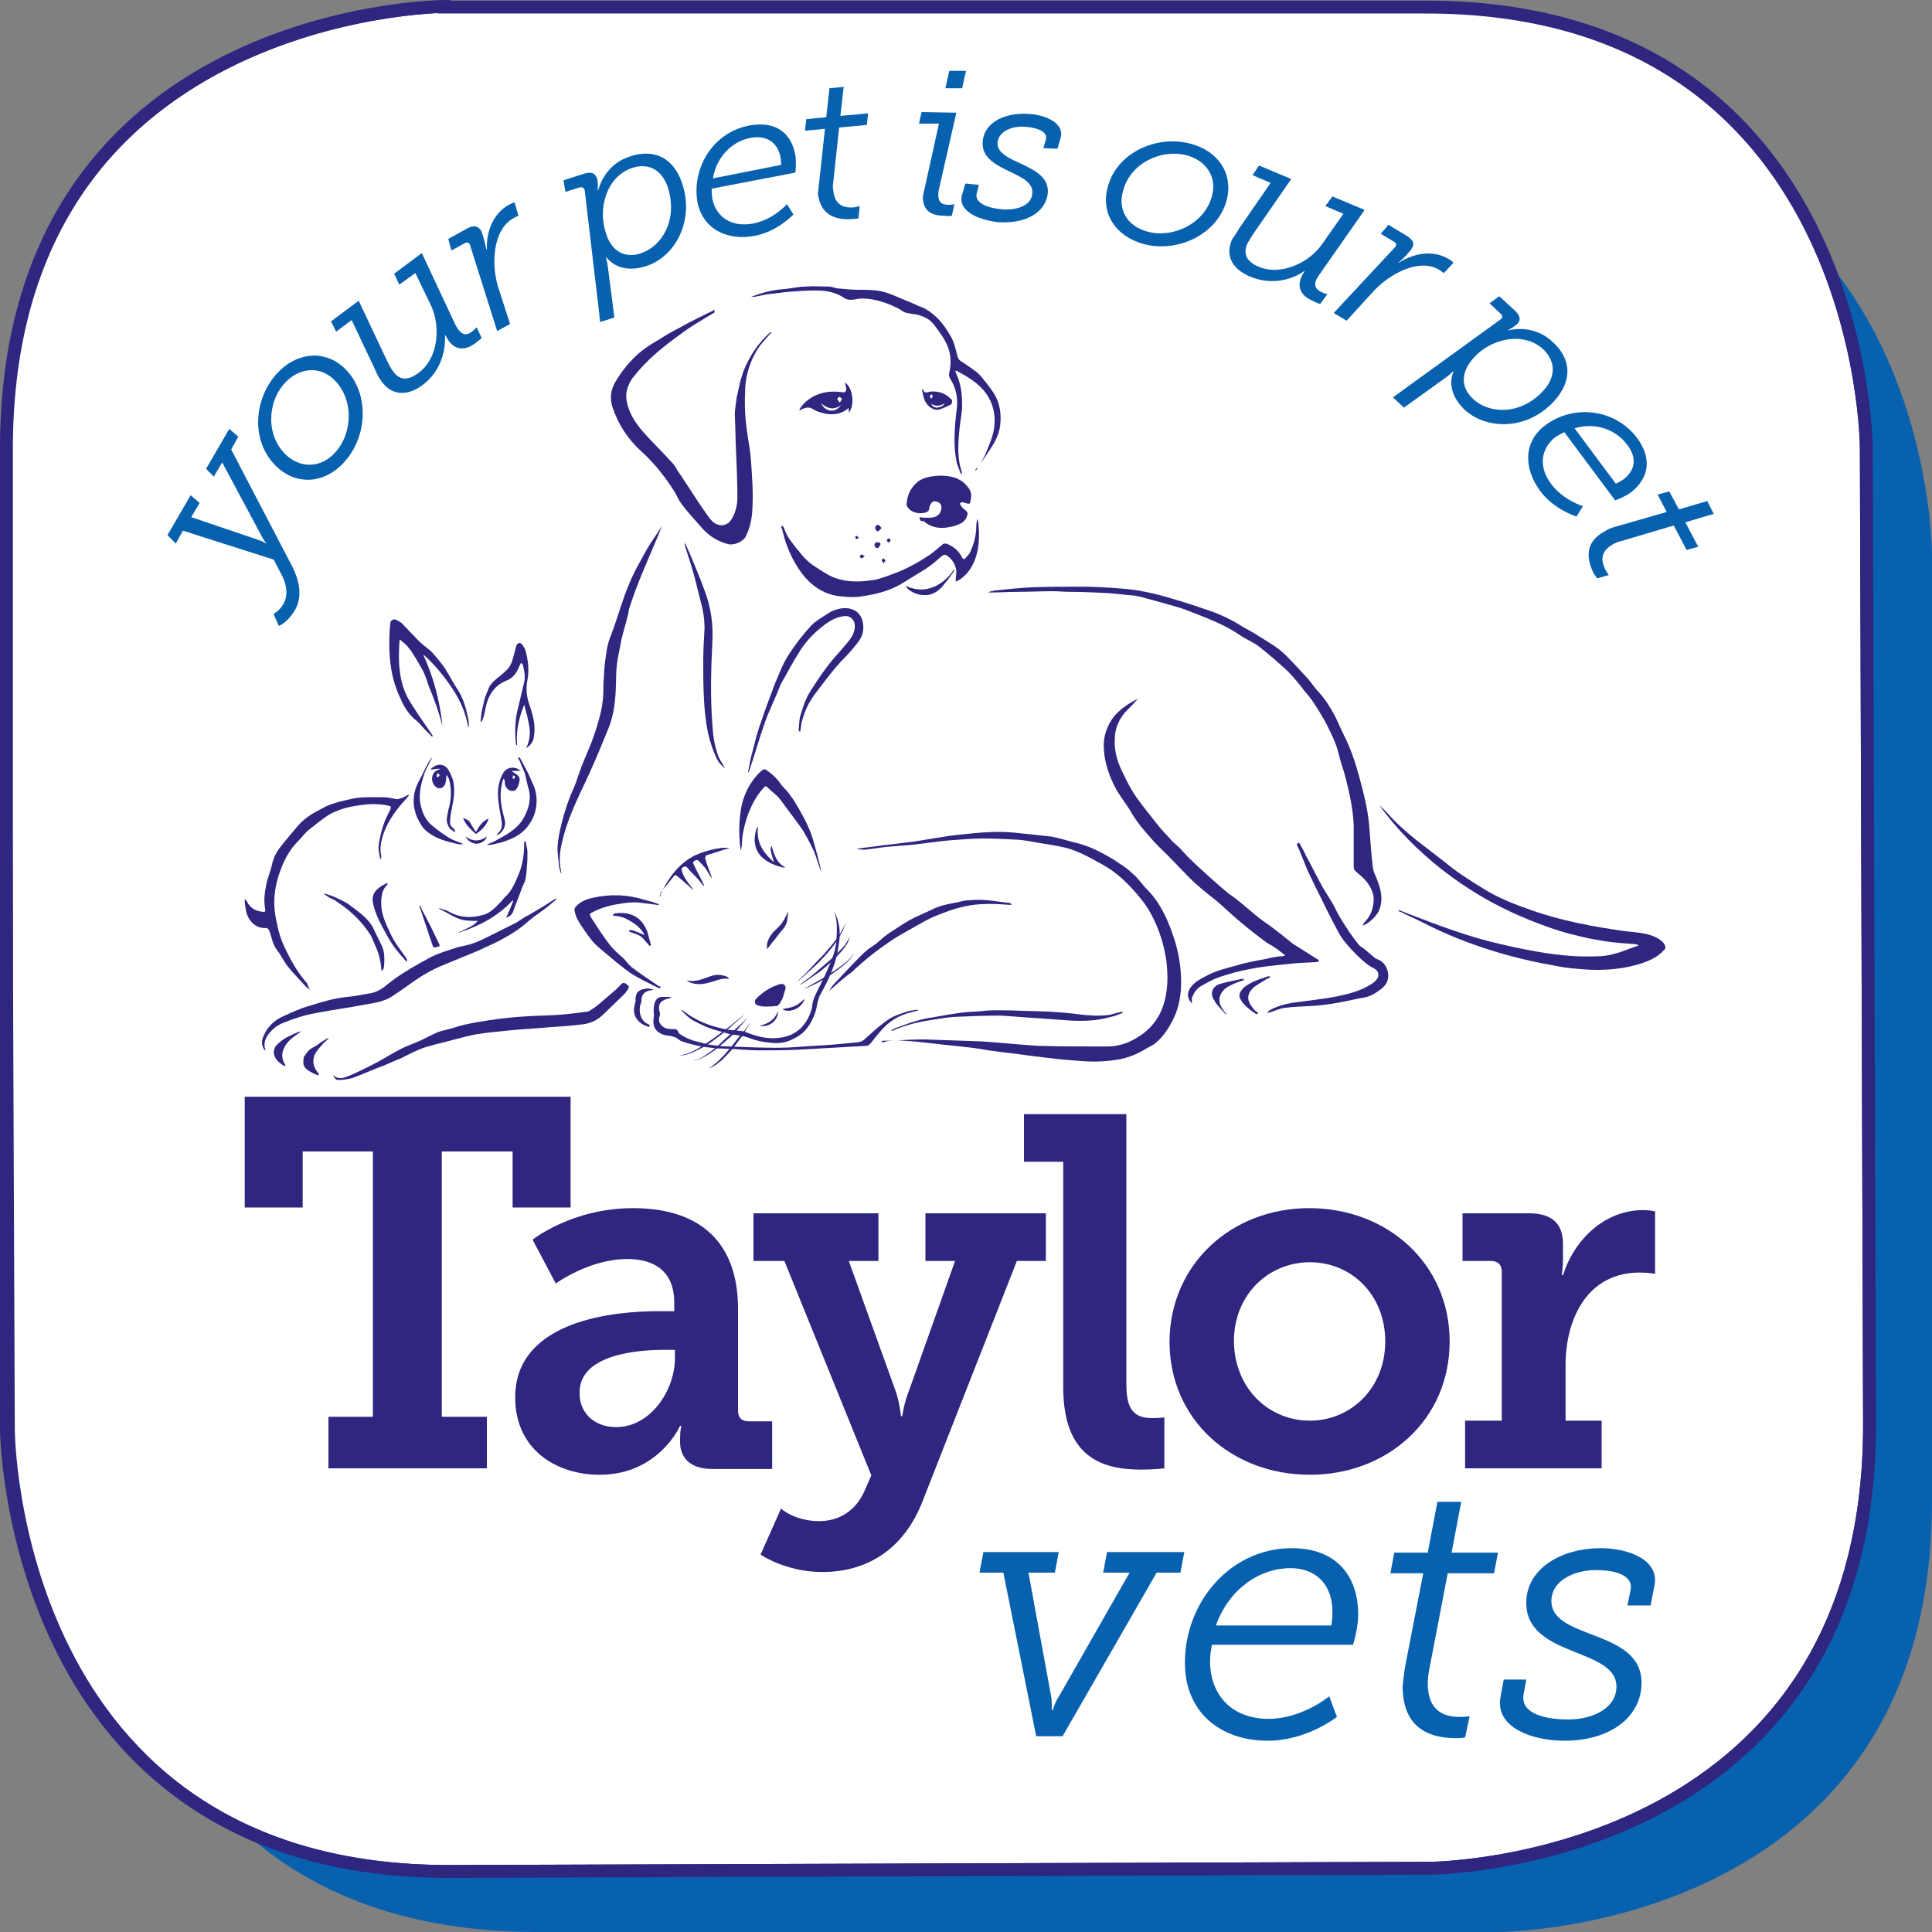 <?xml version="1.0" encoding="utf-8"?>
<!-- Generator: Adobe Illustrator 22.1.0, SVG Export Plug-In . SVG Version: 6.00 Build 0)  -->
<svg version="1.1" id="Layer_1" xmlns="http://www.w3.org/2000/svg" xmlns:xlink="http://www.w3.org/1999/xlink" x="0px" y="0px"
	 viewBox="0 0 300 300" style="enable-background:new 0 0 300 300;" xml:space="preserve">
<rect x="0" y="0" width="300" height="300" fill="#808080" stroke="none"/>
<path style="fill:#0861AE;" d="M83.4,19.2c0,0-67.3,0-67.3,66.8v147.2c0,0,0,66.8,67.3,66.8h149.3c0,0,67.3,0,67.3-66.8V86
	c0,0,0-66.8-67.3-66.8L83.4,19.2z"/>
<g>
	<defs>
		<path id="SVGID_1_" d="M69,1C69,1,0.8,1.2,1,70v152c0,0,0.5,68.8,69,68.6l152-0.5c0,0,68.5-0.2,68.3-69.1l-0.5-151.6
			c0,0-0.3-68.6-68.8-68.3H69z"/>
	</defs>
	<use xlink:href="#SVGID_1_"  style="overflow:visible;fill:#FFFFFF;"/>
	<clipPath id="SVGID_2_">
		<use xlink:href="#SVGID_1_"  style="overflow:visible;"/>
	</clipPath>
	<path style="clip-path:url(#SVGID_2_);fill:#FFFFFF;stroke:#2E267F;stroke-width:1.998;stroke-miterlimit:10;" d="M69,1
		C69,1,0.5,1.5,0.7,70.3L1.3,222c0,0,0.2,68.8,68.7,68.6l152-0.5c0,0,68.5-0.2,68.3-69.1l-0.5-151.6c0,0-0.2-68.8-68.7-68.6L69,1z"
		/>
	<use xlink:href="#SVGID_1_"  style="overflow:visible;fill:none;stroke:#2E267F;stroke-width:1.998;stroke-miterlimit:10;"/>
</g>
<g>
	<g>
		<g>
			<path style="fill:#2E267F;" d="M136.9,161.9c0.5-0.1,1-0.3,1.5-0.3c1.7-0.1,3.4-0.2,5.1-0.2c2.9,0.1,5.8,0.2,8.8,0.3
				c3,0.2,5.9,0.5,8.9,0.7c3.6,0.1,7.1,0.1,10.7,0.1c1.3,0,2.6-0.3,3.8-0.9c2.2-1.1,3.9-2.7,4.8-5.1c0.9-2.4,0.9-4.9,0.6-7.4
				c-0.3-1.9-0.8-3.8-1.6-5.6c-0.6-1.4-1.4-2.8-2.4-4c-1.7-2.1-3.6-4-6-5.3c-1.8-1-3.7-2.1-5.8-2.6c-1.3-0.3-2.6-0.5-3.9-0.7
				c-1.1-0.2-2.1-0.4-3.2-0.5c-1.9-0.1-3.8-0.2-5.7-0.2c-1.7,0-3.5,0.2-5.2,0.3c-2,0.2-4,0.5-5.9,0.7c-1.2,0.1-2.5,0.2-3.7,0.3
				c-1,0.1-2.1,0.3-3.1,0.4c-0.5,0.1-1.1,0-1.6-0.1c1.3-0.2,2.5-0.3,3.8-0.5c1.7-0.2,3.4-0.4,5-0.6c1.2-0.2,2.5-0.4,3.7-0.6
				c1.2-0.2,2.4-0.4,3.6-0.5c2.8-0.3,5.6-0.6,8.5-0.3c1.9,0.2,3.7,0.4,5.6,0.6c1.1,0.2,2.1,0.5,3.2,0.8c1.3,0.3,2.6,0.7,3.8,1.3
				c0.9,0.4,1.7,0.9,2.6,1.4c1,0.7,2.1,1.3,3,2.2c0.9,0.7,1.5,1.7,2.3,2.5c2,2,3.2,4.6,4.1,7.3c0.8,2.3,1.2,4.7,1.2,7.1
				c0,1.9-0.3,3.8-1.1,5.5c-0.7,1.5-1.6,2.9-2.9,4c-0.4,0.3-0.8,0.5-1.2,0.7c-1.6,1-3.3,1.7-5.1,1.9c-1.9,0.3-3.9,0.3-5.9,0.1
				c-1.7-0.1-3.4-0.3-5.1-0.5c-0.8-0.1-1.6-0.2-2.4-0.3c-2.1-0.3-4.1-0.5-6.2-0.8c-1.2-0.2-2.3-0.4-3.5-0.5c-1.5-0.2-3-0.3-4.5-0.5
				c-1.7-0.2-3.5-0.4-5.2-0.5c-0.8-0.1-1.6,0-2.4,0c-0.3,0-0.6,0-0.9,0C136.9,162,136.9,161.9,136.9,161.9z"/>
		</g>
		<g>
			<path style="fill:#2E267F;" d="M111,48.5c-0.4,0.2-0.8,0.5-1.2,0.7c-1.3,0.8-2.7,1.6-4,2.6c-2.8,2-5.4,4.1-7.5,6.8
				c-0.3,0.4-0.6,0.9-0.8,1.5c-0.5,1.2-0.2,2.6,0.3,3.8c0.5,1.2,1.3,2.3,2.1,3.2c1.5,1.7,3.1,3.2,4.6,4.9c0.4,0.4,0.6,1,1,1.5
				c0.5,0.7,0.9,1.4,1.4,2.1c0.9,1.4,1.8,2.8,2.8,4.2c0.5,0.7,1,1.5,1.9,1.7c0.7,0.2,1.4-0.1,1.8-0.6c0.8-1.1,1.1-2.4,1.1-3.7
				c0-2.3-0.1-4.7-0.2-7c-0.1-1.9-0.1-3.8-0.2-5.8c0-0.9,0.2-1.8,0.3-2.7c0.2-0.9,0.4-1.8,0.6-2.7c0.2-0.5,0.3-1,0.5-1.5
				c0.9-2.2,2.2-4.2,4-5.8c0.1-0.1,0.2-0.2,0.3-0.1c-0.6,0.7-1.3,1.4-1.8,2.1c-1.5,2.1-2.3,4.7-2.3,7.2c-0.1,2,0,4.1,0.3,6.1
				c0.2,1.5,0.5,2.9,0.6,4.4c0.2,2.7,0.4,5.4,0.2,8.1c-0.1,1.3-0.4,2.6-1,3.8c-0.4,0.8-1.8,1.4-2.7,1.2c-1.6-0.4-2.9-1.2-4-2.4
				c-1.1-1.3-2.3-2.5-3.3-3.9c-0.4-0.5-0.6-1-0.9-1.6c-1.5-2.4-3.2-4.6-5.3-6.5c-2.1-1.9-3.6-4.2-4.5-6.9c-0.4-1.3-0.3-2.6,0.4-3.8
				c0.8-1.4,1.8-2.7,2.9-3.8c1.1-1.1,2.4-2,3.8-2.8c1.1-0.7,2.3-1.4,3.5-2c1.7-1,3.5-1.8,5.3-2.7C110.9,48.4,110.9,48.4,111,48.5z"
				/>
		</g>
		<g>
			<path style="fill:#2E267F;" d="M153.6,91.9c0.3-0.1,0.5-0.1,0.8-0.2c1.9-0.2,3.8-0.4,5.7-0.5c2.7-0.1,5.4-0.1,8-0.1
				c1.6,0,3.3,0.1,4.9,0.2c1.3,0.1,2.6,0.2,3.8,0.4c1.7,0.3,3.4,0.7,5,1.2c2.1,0.6,4.2,1.3,6.2,2c1.5,0.5,2.9,1.2,4.3,2
				c1,0.7,2.2,1.2,3.2,1.9c1.4,0.9,2.9,1.7,4.1,2.9c1.2,1.2,2.4,2.5,3.5,3.7c0.6,0.7,1.1,1.5,1.7,2.1c1,1.1,1.8,2.4,2.5,3.7
				c0.5,1,0.9,2,1.4,3c1,2,1.7,4,2.3,6.2c0.7,2.6,1.4,5.2,1.6,7.8c0.2,2.2,0.3,4.4,0.6,6.7c0.1,0.5,0.4,1.1,0.6,1.6
				c0.5,1.3,0.9,2.6,0.6,4c-0.2,1.2-1,2.1-2,2.8c-0.2,0.2-0.5,0.3-0.7,0.4c0,0-0.1-0.1-0.1-0.1c0.1-0.1,0.2-0.2,0.2-0.3
				c1-1,1.5-2.2,1.5-3.7c0-1-0.5-1.9-1.1-2.7c-0.5-0.6-1.1-1.1-1.7-1.6c-0.2-0.2-0.3-0.4-0.3-0.7c0-2.1,0-4.3,0-6.4
				c-0.1-2.5-0.6-4.8-1.2-7.2c-0.3-1.3-0.8-2.5-1.1-3.8c-0.4-1.8-1.2-3.3-2-4.9c-0.7-1.3-1.4-2.4-2.2-3.6c-0.5-0.7-1.1-1.3-1.6-2
				c-0.8-1-1.6-2-2.5-2.8c-1.3-1.2-2.7-2.4-4.1-3.5c-0.9-0.7-2-1.1-3-1.8c-2.5-1.7-5.3-2.7-8.1-3.8c-1-0.4-2.1-0.7-3.2-1
				c-1.4-0.4-2.9-0.8-4.4-1.2c-0.2,0-0.4-0.1-0.5-0.1c-1.4-0.1-2.8-0.3-4.2-0.4c-2-0.1-4-0.2-6-0.2c-0.9,0-1.8-0.1-2.7-0.1
				c-1.8,0-3.5,0.1-5.3,0.1c-1.4,0-2.8,0.1-4.2,0.1c-0.1,0-0.3,0-0.4,0C153.6,91.9,153.6,91.9,153.6,91.9z"/>
		</g>
		<g>
			<path style="fill:#2E267F;" d="M217.2,141.3c0.5,0.2,1,0.4,1.5,0.6c4.7,1.8,9.4,3.6,14.3,4.7c4.8,1.1,9.8,2.1,14.8,1.9
				c1,0,1.9-0.1,2.9-0.4c1.2-0.3,2.3-0.8,3.5-1.2c0.1,0,0.2-0.1,0.2-0.1c0,0,0-0.1-0.1-0.1c-0.1,0-0.3-0.1-0.4-0.1
				c-1.5-0.1-2.9-0.2-4.4-0.4c-1.2-0.2-2.5-0.4-3.7-0.7c-1.7-0.4-3.3-0.8-5-1.4c-4.3-1.5-8.5-3.4-12.4-5.9c-4.1-2.6-7.8-5.7-11-9.2
				c-0.7-0.8-1.5-1.7-2.1-2.5c-0.4-0.5-0.9-1.1-1.2-1.7c0.2,0.4,0.7,0.8,1,1.1c0.4,0.4,0.7,0.8,1.1,1.2c2.5,2.6,5.4,4.6,8.2,6.8
				c1.8,1.5,3.8,2.8,5.8,4c0.3,0.2,0.5,0.3,0.8,0.5c2.1,1.2,4.4,2.1,6.7,2.9c4.8,1.7,9.7,2.6,14.7,3.3c1.9,0.2,4.4,0.3,5.8,1.7
				c0.2,0.2,0.4,0.5,0.4,0.8c0,0.2-0.1,0.4-0.3,0.5c-1.3,1.5-3.8,2.2-5.8,2.6c-2.2,0.4-4.5,0.5-6.8,0.3c-1.2-0.1-2.4-0.2-3.5-0.4
				c-0.4-0.1-0.7-0.1-1-0.2c-2.3-0.4-4.6-0.9-6.8-1.5c-3.7-1-7.4-2.3-10.9-3.9c-1.7-0.8-3.4-1.7-5.2-2.5c-0.4-0.2-0.7-0.4-1.1-0.5
				C217.2,141.5,217.2,141.4,217.2,141.3C217.2,141.4,217.2,141.3,217.2,141.3z"/>
		</g>
		<g>
			<path style="fill:#2E267F;" d="M176.7,108.5c-0.6,0.7-1.3,1.4-2,2.1c-1,1.2-1.6,2.6-1.6,4.2c-0.1,2,0.5,3.8,1.4,5.5
				c0.6,1.3,1.3,2.6,2.1,3.7c1.1,1.5,2.3,3,3.5,4.5c0.6,0.7,1.3,1.4,1.9,2.1c0.4,0.4,0.8,0.7,1.2,1.1c0.4,0.4,0.8,0.9,1.2,1.3
				c1,1,2.1,2,3.1,2.9c1,0.9,2,1.8,3.1,2.7c0,0,0.1,0.1,0.1,0.1c2,1.3,3.7,3.1,5.7,4.5c1.5,1,2.9,2.2,4.3,3.3
				c0.1,0.1,0.2,0.1,0.3,0.2c1.3,0.8,2.5,1.6,3.8,2.4c0,0.1,0,0.1,0,0.2c-0.2,0-0.3,0.1-0.5,0.1c-1.5,0.1-2.9,0.1-4.4,0.3
				c-2,0.2-4,0.4-6,0.8c-1.5,0.3-3,0.7-4.5,1.2c-0.9,0.3-1.8,0.8-2.7,1.3c-0.8,0.4-1.3,1.1-1.6,1.9c-0.1,0.3,0,0.6,0,0.9
				c-0.8-0.7-0.8-1.7-0.2-2.5c0.6-0.8,1.5-1.3,2.3-1.7c1.4-0.8,3-1.2,4.5-1.6c1.6-0.5,3.2-0.8,4.9-1.1c0.7-0.2,1.4-0.3,2.1-0.4
				c0.3,0,0.5,0,0.8-0.1c0,0,0-0.1,0-0.1c-0.5-0.4-1-0.8-1.6-1.2c-0.4-0.3-0.9-0.5-1.3-0.8c-1.5-1.1-2.9-2.2-4.3-3.4
				c-1.2-1-2.3-2.1-3.5-3.1c-1.4-1.1-2.8-2.2-4.1-3.5c-1.1-1.1-2.2-2.3-3.3-3.4c-1-1-2-1.9-2.9-3c-1-1.1-1.9-2.2-2.7-3.5
				c-0.7-1.3-1.7-2.5-2.4-3.7c-1.1-2-1.9-4.2-2-6.5c-0.1-1.9,0.5-3.6,1.7-5.1C174.1,110,175.3,109.2,176.7,108.5
				C176.7,108.5,176.7,108.5,176.7,108.5z"/>
		</g>
		<g>
			<path style="fill:#2E267F;" d="M102.8,81.7c-1.1,2.7-2.3,5.4-3.4,8.1c-0.6,1.5-1.2,3.1-1.7,4.7c-0.1,0.3-0.1,0.7-0.2,1
				c-0.3,1.3-0.7,2.5-1,3.8c-0.2,1-0.4,2.1-0.6,3.1c-0.3,1.7-0.2,3.4-0.3,5c-0.1,2-0.4,4-1.2,5.9c-0.9,2.2-1.8,4.4-2.8,6.6
				c-0.5,1.1-1,2.2-1.5,3.2c-1.2,2.6-2.3,5.2-2.9,8c-0.3,1.3-0.4,2.7-0.1,4c0,0.2,0,0.3,0.1,0.5c0,0-0.1,0-0.1,0
				c-0.1-0.4-0.3-0.8-0.3-1.2c-0.1-1-0.3-2.1-0.2-3.2c0.1-1.3,0.4-2.5,0.7-3.7c0.3-1.2,0.7-2.4,1.1-3.5c0.3-0.8,0.7-1.6,1-2.4
				c0.3-0.9,0.6-1.7,0.9-2.6c0.5-1.2,1-2.4,1.5-3.6c0.4-1.1,0.8-2.2,1.1-3.3c0.3-1.1,0.6-2.2,0.7-3.4c0.1-0.8,0.1-1.7,0.1-2.6
				c0.1-1,0.1-1.9,0.2-2.9c0.2-1.4,0.3-2.8,0.8-4.1c0.8-2,1.4-4.1,2.1-6.1c0.7-2,1.5-3.9,2.6-5.8c0.5-0.9,1-1.9,1.6-2.8
				C101.5,83.6,102.2,82.6,102.8,81.7z"/>
		</g>
		<g>
			<path style="fill:#2E267F;" d="M51.7,166.9c0.8,0.8,1.6,0.5,2.4,0.2c1.2-0.5,2.4-1.1,3.6-1.7c1.6-0.8,3.1-1.8,4.7-2.6
				c0.8-0.4,1.7-0.7,2.6-1.1c0.9-0.4,1.8-0.9,2.7-1.3c0.6-0.3,1.3-0.4,2-0.6c0.8-0.2,1.6-0.5,2.5-0.7c1.3-0.3,2.6-0.5,3.9-0.7
				c2-0.3,4-0.5,5.9-0.6c1.5-0.1,3-0.1,4.5-0.2c1.5-0.1,3.1-0.3,4.6-0.5c0.3,0,0.7-0.3,1-0.5c0.5-0.3,0.9-0.7,1.4-1.1
				c0.7-0.6,1.4-1.2,2.1-1.8c0.3-0.3,0.6-0.6,0.9-0.9c0.2-0.2,0.3-0.2,0.6-0.1c0.7,0.5,0.7,0.5,0.2,1.2c-0.1,0.2-0.3,0.4-0.5,0.6
				c-1,1-2.1,2-3.1,3c-1,1-2.2,1.5-3.6,1.6c-1.6,0.2-3.1,0.3-4.7,0.4c-2.1,0.2-4.2,0.3-6.3,0.5c-1.7,0.2-3.4,0.3-5.1,0.6
				c-2.2,0.4-4.3,1.1-6.5,1.6c-0.2,0.1-0.4,0.1-0.7,0.2c-1.7,0.4-3.2,1.3-4.7,2c-1.1,0.4-2.2,1-3.4,1.4c-1.3,0.5-2.6,1.1-4,1.6
				c-0.7,0.2-1.5,0.3-2.3,0.3C52.2,167.7,51.9,167.4,51.7,166.9z"/>
		</g>
		<g>
			<path style="fill:#2E267F;" d="M41.2,163.2c-0.7-0.8-0.6-1.7-0.2-2.5c0.6-1.3,1.6-2.3,3-2.9c1.3-0.6,2.6-1.2,4-1.6
				c1.9-0.6,3.9-1.2,5.9-1.4c1.3-0.1,2.5-0.4,3.8-0.6c0.9-0.2,1.7-0.7,2.4-1.3c1.6-1.3,3.4-2.4,5.2-3.4c0.8-0.4,1.5-0.9,2.3-1.2
				c1.1-0.5,2.3-0.8,3.4-1.2c0.8-0.2,1.6-0.3,2.4-0.6c0.9-0.3,1.7-0.7,2.5-1.1c1.4-0.7,2.8-1.4,4.2-2.1c0.7-0.4,1.3-0.9,2-1.2
				c0.8-0.5,1.7-1,2.5-1.5c0.5-0.3,0.9-0.6,1.4-0.9c0.1-0.1,0.3-0.1,0.5-0.1c-0.7,0.5-1.3,1.1-2,1.6c-0.8,0.6-1.7,1.2-2.4,1.8
				c-1.4,1.3-3.1,2.3-4.8,3.2c-1,0.5-2,0.9-3,1.4c-1.7,0.7-3.4,1.4-5.1,2.1c-1,0.4-2.1,0.9-3.1,1.5c-1.4,0.8-2.7,1.8-4,2.7
				c-0.8,0.5-1.5,1.1-2.4,1.4c-1,0.4-2,0.5-3.1,0.7c-2.5,0.5-5,0.8-7.5,1.3c-1.8,0.3-3.6,0.9-5.3,1.6c-0.9,0.4-1.6,1-2.2,1.8
				c-0.4,0.6-0.6,1.2-0.5,1.9C41.2,162.9,41.2,163,41.2,163.2z"/>
		</g>
		<g>
			<path style="fill:#2E267F;" d="M48.1,153.7c-0.2-0.2-0.5-0.4-0.7-0.6c-0.9-1-1.8-1.9-2.6-2.9c-0.7-0.8-1.1-1.8-1.8-2.7
				c-0.7-0.9-0.8-2-1.2-3c-0.1-0.2-0.2-0.4-0.5-0.4c-1.7,0.1-2.8-1.2-3.1-2.7c-0.1-0.5-0.2-1.1-0.2-1.6c0-0.1,0-0.1,0-0.2
				c0.1,0.1,0.2,0.2,0.3,0.3c0.5,1.1,1.4,1.6,2.6,1.7c0.3,0,0.3-0.1,0.3-0.3c-0.3-1.4-0.1-2.8,0.2-4.2c0.2-0.9,0.6-1.8,0.8-2.7
				c0.2-1,0.6-1.9,1.2-2.7c0.9-1.2,1.9-2.3,2.8-3.4c1-1.2,2.3-2,3.7-2.7c1.5-0.9,3.2-1.2,4.9-1.6c1.6-0.3,3.3-0.2,4.9-0.2
				c0.6,0,1.3,0.2,1.9,0.3c0.3,0,0.5-0.1,0.8-0.2c0.3-0.1,0.7-0.3,1-0.5c0,0,0.1,0.1,0.1,0.1c-0.1,0.1-0.2,0.3-0.3,0.4
				c-1.5,1.6-2.8,3.3-3.6,5.4c-0.4,1.2-0.7,2.4-0.4,3.6c0,0.1,0,0.2,0,0.3c0,0,0,0.1,0,0.2c-0.1-0.1-0.2-0.1-0.2-0.2
				c-0.1-0.6-0.3-1.3-0.2-1.9c0.1-1,0.4-2.1,0.7-3.1c0.3-0.9,0.7-1.7,1.1-2.5c0.2-0.4,0.1-0.5-0.3-0.6c-1.4-0.3-2.8-0.3-4.1-0.1
				c-1.8,0.2-3.5,0.6-5.1,1.5c-1.1,0.7-2.2,1.6-3.2,2.4c-0.6,0.5-1,1.1-1.6,1.7c-1.3,1.3-2.1,2.8-2.7,4.4c-1,2.6-1.3,5.2-0.7,7.9
				c0.2,1.1,0.5,2.3,0.9,3.3c1,2.3,2.2,4.6,3.9,6.5C47.8,153.1,48,153.4,48.1,153.7C48.1,153.7,48.1,153.7,48.1,153.7z"/>
		</g>
		<g>
			<path style="fill:#2E267F;" d="M121.5,81.6c0.2,0.3,0.3,0.5,0.4,0.8c0.4,1.1,1.2,2,1.9,2.9c0.1,0.1,0.1,0.2,0.2,0.2
				c0.7,1,1.6,1.9,2.6,2.5c0.9,0.6,1.8,1.2,2.7,1.6c1.7,0.7,3.5,0.8,5.3,0.6c0.6-0.1,1.2-0.1,1.8-0.3c1-0.3,2.1-0.7,3.1-1.1
				c1.7-0.7,3.3-1.6,4.8-2.6c0.7-0.5,1.4-1.1,2.1-1.7c0.1-0.1,0.4-0.1,0.5-0.1c1.1,0.4,2,1.1,2.5,2.2c0.1,0.2,0.3,0.3,0.5,0.1
				c0.3-0.4,0.7-0.7,0.8-1.1c0.6-1.3,0.9-2.6,0.9-4c0-0.3,0.1-0.6,0.1-0.9c0,0,0.1,0,0.1,0c0,0.1,0.1,0.3,0.1,0.4
				c0.2,1.8,0.2,3.7-0.4,5.5c-0.5,1.5-1.4,2.8-2.8,3.6c-0.1,0-0.2,0.1-0.3,0.1c0-0.6,0.1-1.1,0.1-1.6c-0.1-1-0.6-1.8-1.4-2.4
				c-0.3-0.2-0.5-0.2-0.8,0c-0.8,0.7-1.6,1.4-2.5,2c-1.3,0.8-2.6,1.6-3.9,2.4c-1.9,1.1-4,1.6-6.1,1.9c-1.1,0.2-2.2,0.1-3.3,0
				c-2.9-0.3-5-2-6.5-4.3c-1.2-1.8-2-3.8-2.5-5.9c0-0.2-0.1-0.3-0.2-0.5C121.4,81.7,121.4,81.7,121.5,81.6z"/>
		</g>
		<g>
			<path style="fill:#2E267F;" d="M151.4,73.1c0.1-0.2,0.1-0.3,0.3-0.4c1.1-1.3,1.6-2.9,2.2-4.4c1.2-3.3,0.5-6.8-2.7-9.1
				c-0.8-0.6-1.7-1.1-2.6-1.6c-0.1,0-0.2,0-0.3-0.1c0.2,0.5,0.3,0.9,0.5,1.3c0.5,1.4,0.6,2.8,0.6,4.2c0,1.2-0.3,2.3-0.4,3.5
				c-0.2,2.1-0.4,4.2,0.2,6.3c0.1,0.2,0.1,0.5,0.2,0.7c-0.1,0-0.1,0-0.2,0.1c-0.2-0.5-0.4-1.1-0.6-1.6c-0.6-2.7-0.4-5.3-0.1-8
				c0.3-1.8,0.1-3.5-0.9-5.1c-0.2-0.3-0.3-0.6-0.2-1c0.3-1.3,0.3-2.7-0.2-4c-0.5-1.3-1.3-2.3-2.1-3.4c-0.6-0.8-1.3-1.2-2.2-1.5
				c-0.5-0.2-1-0.2-1.5-0.3c-0.4-0.1-0.8-0.1-1.1-0.3c-1.2-0.8-2.5-1.3-3.9-1.7c-1.2-0.3-2.5-0.5-3.7-0.2c-0.6,0.1-1.2,0.1-1.7-0.3
				c-1.4-0.9-2.9-1.1-4.4-1.1c-1.3,0-2.7,0.1-4,0.2c-1.2,0.1-2.4,0.3-3.5,0.4c-0.5,0.1-1,0.2-1.5,0.3c-0.3,0.1-0.6,0.1-1,0.1
				c1.6-0.6,3.3-1.1,5.1-1.2c1.1-0.1,2.3-0.4,3.4-0.4c1.2-0.1,2.4,0,3.6,0c0.5,0,1.1,0.3,1.6,0.3c1,0.1,2.1,0.2,3.1,0.2
				c1.5,0,3,0,4.4,0.5c1.2,0.4,2.4,1,3.7,1.5c0.4,0.2,0.7,0.3,1.1,0.5c0.9,0.3,1.6,0.7,2.3,1.3c1.1,0.9,1.9,2,2.6,3.2
				c0.7,1.1,0.9,2.3,1.2,3.4c0.1,0.2,0.2,0.5,0.4,0.6c0.9,0.6,1.8,1.2,2.6,1.8c0.2,0.2,0.4,0.4,0.6,0.6c0.7,0.9,1.5,1.8,2.1,2.8
				c0.9,1.5,1.1,3.1,0.9,4.9c-0.2,1.5-0.9,2.7-1.7,3.9c-0.6,0.9-1.2,1.8-1.8,2.6C151.7,72.9,151.6,73,151.4,73.1
				C151.4,73.1,151.4,73.1,151.4,73.1z"/>
		</g>
		<g>
			<path style="fill:#2E267F;" d="M142.8,80.3c0.5,0.1,0.9,0.1,1.4,0.1c1.1,0,1.9-0.4,2-1.6c0-0.4-0.3-0.8-0.7-0.9
				c-0.5-0.1-0.7-0.1-1,0.4c-0.1,0.2-0.2,0.4-0.2,0.6c0,0.4-0.3,0.6-0.6,0.7c-1.2,0.3-2.3-0.1-2.8-0.9c-0.1-0.2-0.2-0.4-0.1-0.6
				c0.1-1.3,0.6-2.3,1.6-3.2c0.8-0.7,1.9-0.9,2.9-1c1.1-0.1,2.3,0,3.3,0.4c0.4,0.2,0.8,0.4,1.1,0.7c0.5,0.5,1.1,1.1,1.1,1.9
				c0,0.4-0.1,0.9-0.2,1.3c0,0-0.3,0-0.4,0c-0.3-0.1-0.5-0.2-0.8-0.2c-0.4,0-0.4,0.3-0.2,0.5c0.2,0.3,0.5,0.6,0.8,0.8
				c0.2,0.2,0.3,0.4,0.2,0.7c-0.2,0.7-0.7,1.2-1.3,1.4c-0.6,0.3-1.2,0.4-1.8,0.5c-1.3,0.2-2.6,0-3.7-1C143,81,142.8,80.8,142.8,80.3
				z"/>
		</g>
		<g>
			<path style="fill:#2E267F;" d="M72.7,112.9c-0.4-2.3-1.3-4.3-2.6-6.2c-1.3-1.9-2.7-3.6-4.4-5.1c1.6,3.5,2.6,7.2,3,11.1
				c0-0.1-0.1-0.2-0.1-0.3c-0.5-2-1.2-3.9-2-5.8c-0.3-0.8-0.5-1.6-0.9-2.4c-0.5-0.9-1-1.8-1.6-2.7c-0.2-0.4-0.5-0.7-0.8-1.1
				c-0.3-0.4-0.7-0.6-1.2-1.1c-0.1,0.3-0.1,0.5-0.1,0.7c-0.1,1.8-0.1,3.7,0.3,5.5c0.3,1.5,0.9,2.8,1.7,4c1,1.6,2.1,3.1,3.1,4.6
				c0,0.1,0.1,0.1,0.1,0.2c0,0-0.1,0.1-0.1,0.1c-0.4-0.4-0.8-0.8-1.2-1.2c-0.5-0.5-0.9-1.1-1.5-1.5c-1-0.9-1.7-2-2.2-3.2
				c-1.6-3.3-1.9-6.8-1.7-10.4c0-0.4,0.1-0.9,0.1-1.3c0-0.4,0.4-0.7,0.8-0.6c0.4,0.2,0.9,0.4,1.2,0.8c0.8,0.8,1.6,1.7,2.4,2.5
				c0.7,0.7,1.5,1.2,2.1,1.8c0.7,0.8,1.4,1.6,2,2.5c0.7,1.1,1.3,2.3,2.1,3.5c0.8,1.3,1.2,2.8,1.5,4.3c0.1,0.4,0.1,0.8,0.1,1.2
				C72.8,112.9,72.8,112.9,72.7,112.9z"/>
		</g>
		<g>
			<path style="fill:#2E267F;" d="M124,113.4c0.1-0.7,0.1-1.4,0.2-2c0.3-1,0.6-2,1-2.9c0.4-0.9,1-1.7,1.5-2.5
				c0.7-1.1,1.5-2.2,2.3-3.2c0.8-1,1.6-1.8,2.4-2.8c0.8-0.9,1.5-1.9,1.3-3.2c-0.2-0.8-0.9-1.3-1.8-1.1c-1.4,0.2-2.5,1-3.6,1.9
				c-1.2,1-2.3,2.2-3.1,3.5c-1.1,1.7-2,3.5-3,5.2c0,0,0,0,0,0c-0.8,2.2-1.9,4.2-2.6,6.4c-0.7,2-1.3,4.1-2,6.2
				c-0.1,0.4-0.2,0.7-0.4,1.1c0-0.1-0.1-0.2,0-0.3c0.2-1.1,0.4-2.2,0.7-3.2c0.3-1.2,0.6-2.4,1-3.6c0.6-1.8,1.2-3.5,1.9-5.3
				c0.4-1.2,0.9-2.3,1.4-3.5c0.4-1,0.9-1.9,1.5-2.8c1-1.5,2.1-2.9,3.3-4.2c0.7-0.7,1.6-1.2,2.5-1.8c0.6-0.4,1.3-0.7,2-0.8
				c1.6-0.3,3,0.4,3.4,1.8c0.3,1.1,0.2,2.2-0.5,3.2c-0.8,1.1-1.7,2.1-2.7,3.1c-1.5,1.6-2.8,3.4-4.1,5.1c-1,1.3-1.7,2.8-2.1,4.4
				c-0.1,0.4-0.1,0.8-0.2,1.2c0,0.1,0,0.2-0.1,0.4C124.1,113.4,124,113.4,124,113.4z"/>
		</g>
		<g>
			<path style="fill:#2E267F;" d="M201.7,130.8c0.4,0.7,0.8,1.4,1.1,2.1c0.9,1.6,1.7,3.3,2.6,4.9c0.7,1.2,1.5,2.3,2.1,3.6
				c0.6,1.2,1.3,2.2,2,3.3c0.5,0.7,1,1.4,1.5,2c0.2,0.3,0.6,0.4,0.9,0.7c0.5,0.4,0.9,0.8,1.4,1.2c0.2,0.2,0.4,0.3,0.7,0.4
				c0.9,0.4,1.3,1.1,1.5,1.9c0.3,1.4-0.4,2.3-1.5,3c-0.8,0.6-1.7,1-2.8,1.1c-0.6,0.1-1.3,0.3-1.9,0.4c-1.9,0.4-3.7,0.7-5.6,0.8
				c-1.4,0.1-2.8,0.1-4.2,0.3c-0.9,0.1-1.8,0.6-2.7,0.8c0.1-0.3,0.4-0.5,1.1-0.8c1.2-0.5,2.5-0.8,3.7-0.9c2.1-0.3,4.1-0.5,6.1-0.9
				c1.9-0.4,3.8-0.9,5.4-2c0.3-0.2,0.6-0.5,0.8-0.8c0.3-0.5,0.1-1.2-0.5-1.5c-1.4-0.7-2.4-1.8-3.5-2.9c-0.8-0.9-1.6-1.8-2.1-2.8
				c-0.8-1.5-1.6-3-2.3-4.5c-0.8-1.6-1.6-3.2-2.4-4.9c-0.6-1.4-1.1-2.8-1.7-4.1c0-0.1,0-0.1,0-0.2
				C201.7,130.9,201.7,130.9,201.7,130.8z"/>
		</g>
		<g>
			<path style="fill:#2E267F;" d="M102.5,153.5c-0.4-0.2-0.7-0.3-1.1-0.5c-1.2-0.6-2.4-1.2-3.5-1.9c-1.4-1-2.7-2.1-4-3.2
				c-0.7-0.6-1.5-1.2-2.1-2c-0.7-0.9-1.4-1.9-2-2.9c-0.3-0.5-0.5-1.1-0.6-1.7c0-0.1,0-0.3,0.2-0.5c0.7-0.8,1.7-1.2,2.7-1.4
				c2.7-0.6,5.3-0.5,7.9,0.3c0.8,0.2,1.5,0.4,2.3,0.7c0,0,0,0.1,0,0.1c-0.1,0-0.2,0.1-0.3,0c-0.8-0.1-1.6-0.2-2.4-0.3
				c-1.3-0.2-2.5,0-3.7,0.2c-1.3,0.2-2.6,0.6-3.8,1.2c-0.6,0.3-0.6,0.3-0.3,0.9c0.9,1.4,1.8,2.8,2.8,4.1c0.6,0.8,1.4,1.5,2.2,2.2
				c0.4,0.4,0.8,1,1.3,1.4c1.3,1,2.7,1.9,4,2.8c0.1,0.1,0.3,0.2,0.5,0.2C102.5,153.4,102.5,153.5,102.5,153.5z"/>
		</g>
		<g>
			<path style="fill:#2E267F;" d="M115,132c-0.1-0.9-0.2-1.8-0.2-2.8c0-0.8,0-1.5,0.1-2.3c0.2-2.6,1.1-4.9,2.9-6.8
				c0.2-0.2,0.4-0.4,0.7-0.6c0.1-0.1,0.3,0,0.4,0c0.9,0.6,1.7,1.3,2.3,2.2c0.4,0.6,1.1,1.1,1.5,1.8c0.5,0.6,0.9,1.3,1.3,2
				c1,1.7,1.9,3.5,2.4,5.4c0.4,1.4,0.8,2.9,1.1,4.3c0,0.1,0,0.2,0.1,0.4c-0.5-1.2-0.8-2.5-1.3-3.6c-0.6-1.2-1.2-2.5-2-3.6
				c-1-1.4-2.1-2.8-3.1-4.2c-0.6-0.8-1.4-1.3-2.1-2c-0.2-0.2-0.3-0.1-0.5,0.1c-1.3,1.4-2.1,3.1-2.7,4.9c-0.4,1.3-0.7,2.7-0.7,4
				c0,0.2-0.1,0.4-0.1,0.6C115.1,132,115,132,115,132z"/>
		</g>
		<g>
			<path style="fill:#2E267F;" d="M106.4,84.4c0.2,0.4,0.4,0.9,0.6,1.3c0.8,1.9,1.6,3.8,2.3,5.7c1.1,2.8,1.5,5.6,1.3,8.6
				c-0.2,4.1-0.3,8.2,0,12.3c0.1,1.7,0.3,3.4,0.9,5c0.2,0.6,0.6,1.1,0.9,1.7c0.1,0.1,0.1,0.2,0.2,0.3c-0.6-0.4-1-0.9-1.3-1.5
				c-0.8-1.7-1.3-3.4-1.6-5.3c-0.5-3.3-0.5-6.6-0.5-9.9c0-1.7,0.1-3.3,0.2-5c0-1.4-0.2-2.8-0.6-4.2c-0.5-1.9-0.9-3.8-1.5-5.7
				c-0.3-0.9-0.6-1.9-0.9-2.8c0-0.1-0.1-0.3-0.1-0.5C106.3,84.4,106.4,84.4,106.4,84.4z"/>
		</g>
		<g>
			<path style="fill:#2E267F;" d="M104.3,154.9c-0.5,0.2-0.9,0.2-1.2,0.4c-0.7,0.3-0.9,0.9-0.7,1.7c0.1,0.3,0.1,0.7,0,0.9
				c-0.3,0.9,0.4,1.6,1.1,1.8c0.4,0.1,0.8,0.1,1.2,0.1c0.3,0,0.5,0.1,0.6,0.4c0,0.1,0.2,0.3,0.3,0.4c0.8,0.5,1.6,0.9,2.5,1.1
				c0.9,0.2,1.7,0.5,2.6,0.6c0.9,0.1,1.8,0.2,2.7,0.2c2.5,0.1,4.9,0.2,7.4,0.2c1.9,0,3.7-0.2,5.6-0.3c2.1-0.1,4.2-0.3,6.3-0.5
				c1.2-0.1,1.2-0.2,2.2-1.1c1-0.9,2-1.8,3.2-2.6c0.8-0.5,1.8-0.8,2.7-1.1c0.5-0.2,1-0.2,1.5-0.3c0.1,0,0.2,0,0.3,0.1
				c-0.4,0.1-0.8,0.2-1.2,0.3c-1.5,0.4-2.9,1.1-4,2.2c-0.8,0.8-1.5,1.7-2.2,2.6c-0.2,0.2-0.4,0.4-0.7,0.4c-3.5,0.2-7,0.4-10.6,0.6
				c-1.9,0.1-3.9,0.1-5.8,0.1c-1.4,0-2.8-0.1-4.1-0.2c-0.9,0-1.8-0.1-2.6-0.1c-1-0.1-2-0.2-3-0.4c-0.8-0.2-1.7-0.4-2.5-0.7
				c-0.4-0.1-0.7-0.5-1-0.6c-0.2-0.1-0.4-0.1-0.6-0.2c-0.5-0.1-1-0.1-1.5-0.3c-1.1-0.5-1.5-1.3-1.3-2.6c0.1-0.3,0-0.6,0-0.9
				c0-0.6,0-1.1,0.3-1.7c0.2-0.4,0.6-0.6,1.1-0.6c0.3,0,0.6,0,0.9,0C103.9,154.8,104,154.8,104.3,154.9z"/>
		</g>
		<g>
			<path style="fill:#2E267F;" d="M81.4,109.4c-0.8,2-1.3,4.1-1.1,6.3c0,0-0.1,0-0.1,0c-0.1-0.1-0.1-0.3-0.1-0.4
				c-0.2-1.9-0.1-3.8,0.4-5.6c0.3-1.3,0.6-2.5,0.9-3.8c0.2-0.9,0-1.8-0.2-2.6c0-0.1-0.1-0.2-0.3-0.4c-0.1,0.2-0.1,0.3-0.2,0.4
				c-0.4,1.1-1,2-2.1,2.4c-1.5,0.6-2.5,1.8-3,3.4c-0.2,0.7-0.3,1.5-0.5,2.2c-0.1,0.3-0.2,0.6-0.5,0.9c0.1-1,0.2-2,0.5-3
				c0.1-0.7,0.4-1.4,0.7-2.1c0.2-0.7,0.8-1.3,1.3-1.7c0.5-0.4,1-0.8,1.4-1.2c0.6-0.5,0.9-1.1,1.1-1.8c0.2-0.7,0.4-1.5,0.6-2.2
				c0.2-0.4,0.6-0.5,0.9-0.1c0.2,0.3,0.4,0.6,0.5,0.9c0.4,1.5,0.6,3,0.3,4.6c-0.3,1.4-0.1,2.8,0.4,4.1c0.5,1.5,0.9,3.1,0.6,4.7
				c-0.1,0.8-0.5,1.3-1.2,1.8c0.5-1.1,0.7-2.2,0.5-3.4C82,111.7,81.7,110.5,81.4,109.4z"/>
		</g>
		<g>
			<path style="fill:#2E267F;" d="M128.7,153.9c0.3-0.4,0.5-0.8,0.8-1.1c1.4-1.5,2.8-3,4.2-4.4c0.3-0.3,0.7-0.7,1.1-1
				c0.4-0.3,0.9-0.6,1.3-0.9c0.6-0.5,1.1-1,1.8-1.5c1.1-0.7,2.1-1.4,3.3-2.1c1.1-0.6,2.3-1.1,3.4-1.6c1.1-0.6,2.4-0.9,3.6-1.1
				c0.7-0.1,1.4-0.4,2.2-0.4c1-0.1,2-0.1,3,0c1.1,0.1,2.2,0.3,3.3,0.4c0.2,0,0.3,0.1,0.4,0.3c-0.1,0-0.3,0-0.4,0
				c-1.4-0.1-2.9-0.2-4.3-0.1c-2.4,0.1-4.6,0.8-6.8,1.7c-0.8,0.3-1.6,0.7-2.3,1.1c-1.4,0.8-2.9,1.6-4.2,2.4
				c-2.5,1.6-4.8,3.4-6.9,5.4C130.9,151.9,129.9,152.9,128.7,153.9C128.8,154,128.8,153.9,128.7,153.9z"/>
		</g>
		<g>
			<path style="fill:#2E267F;" d="M138.4,160c0.2-0.1,0.3-0.2,0.5-0.3c1.2-0.4,2.3-0.9,3.5-1.2c0.7-0.2,1.5-0.4,2.3-0.5
				c1.7-0.3,3.3-0.6,5-0.8c0.9-0.1,1.9-0.1,2.8-0.2c1.5-0.2,3.1-0.1,4.6-0.1c2,0.1,4.1,0.1,6.1,0.2c1.4,0.1,2.9,0.2,4.3,0.4
				c1.6,0.2,3.1,0.3,4.7,0.1c0.5-0.1,1.1-0.3,1.6-0.4c0.2,0,0.3-0.1,0.5-0.1c0,0.1,0,0.1,0,0.2c-0.6,0.2-1.2,0.5-1.8,0.6
				c-2.4,0.7-4.9,0.7-7.3,0.5c-1.4-0.1-2.7-0.2-4.1-0.3c-1.9-0.1-3.9-0.3-5.8-0.4c-2.4,0-4.8,0.1-7.1,0.2c-1.5,0.1-2.9,0.4-4.3,0.6
				c-1.8,0.3-3.6,0.8-5.2,1.5C138.6,160.1,138.5,160.1,138.4,160C138.5,160.1,138.4,160.1,138.4,160z"/>
		</g>
		<g>
			<path style="fill:#2E267F;" d="M129.4,141.3c0.6,1.1,0.6,3,0.5,4.2c0,1.5-0.4,2.6-0.9,3.9c-0.5,1.2-1,2.3-1.6,3.5
				c-0.5,1-1.3,2.4-1.3,3.5c-0.3,1.3-0.9,2.4-1.8,3.3c-1.1,1-2.3,1.4-3.8,1.5c-1.6,0.1-3.1-0.3-4.6-0.9c-0.3-0.1-0.5-0.2-0.8-0.2
				c-0.7-0.1-1.3-0.1-2-0.2c-1.7-0.3-3.5-0.8-5.1-1.7c-0.4-0.2-0.9-0.5-1.3-0.8c-0.3-0.2-0.6-0.4-0.8-0.6c0,0,0,0.1-0.1,0.1
				c0,0,1.1,1.1,1.3,1.2c0.5,0.4,1,0.6,1.6,0.9c1.3,0.7,2.6,1,4,1.4c1.2,0.4,2.5,0.3,3.7,0.8c1,0.4,2.1,0.6,3.1,0.7
				c1.4,0.2,2.7,0,3.9-0.7c1.7-0.8,2.6-2.3,3.2-4c0.3-0.9,0.3-1.9,0.8-2.8c1.3-2.3,2.5-4.9,2.8-7.5
				C130.6,144.9,130.4,143,129.4,141.3z"/>
		</g>
		<g>
			<path style="fill:#2E267F;" d="M71.2,144.8c0.8-0.4,1.5-0.7,2.2-1.1c0.3-0.2,0.5-0.4,0.8-0.7c-1.1,0-2.2,0-3.1-0.4
				c-1-0.4-1.9-1-2.9-1.5c0,0,0-0.1,0-0.1c0.5,0.2,1,0.3,1.4,0.5c1.7,1,3.5,1.1,5.3,0.6c1.3-0.3,2.1-1.3,3-2.2
				c0.1-0.2,0.3-0.3,0.4-0.5c1.2-1,1.7-2.4,2.3-3.8c0.6-1.5,0.8-3.1,0.8-4.8c0-0.1,0-0.1,0.2-0.2c0.1,0.6,0.3,1.2,0.3,1.7
				c0,0.8,0,1.6-0.1,2.4c0,0.6-0.1,1.2-0.2,1.8c-0.1,0.5-0.4,1-0.6,1.5c-0.4,1.2-0.9,2.3-1.3,3.5c-0.2,0.5-0.5,0.8-1.1,1
				c0.4-0.9,0.8-1.8,1.1-2.6c0,0-0.1,0-0.1-0.1c-2.2,2.4-5,3.9-8,4.9C71.5,144.8,71.4,144.8,71.2,144.8z"/>
		</g>
		<g>
			<g>
				<path style="fill:#2E267F;" d="M131.8,64.1c0-0.2,0-0.4,0-0.7c-0.1,0-0.2,0-0.2,0.1c-1.3,1-2.8,1-4.3,0.5
					c-0.5-0.1-0.9-0.4-1.3-0.6c-0.5-0.2-0.9-0.1-1.4,0.1c-0.2,0.1-0.3,0.2-0.5,0.2c0.2-0.5,0.6-0.9,1-1.3c1.6-1.4,3.6-1.8,5.7-1.5
					c0.4,0.1,0.6-0.1,0.6-0.5c0-0.3-0.1-0.6-0.2-1C132.4,60.1,132.8,62.9,131.8,64.1z M130.6,62.9c-1.1,0.8-2.1,0.6-3.1-0.3
					C128.1,63.9,129.6,64.3,130.6,62.9z M130.4,62.5c0.2-0.3,0.3-0.4,0.3-0.5c0-0.2-0.2-0.3-0.4-0.4c-0.1,0.1-0.3,0.3-0.3,0.4
					C130.1,62.1,130.2,62.3,130.4,62.5z"/>
			</g>
		</g>
		<g>
			<path style="fill:#2E267F;" d="M80.7,117.6c0.3,0.6,0.6,1.1,0.9,1.7c0.4,0.7,0.7,1.4,1,2.1c1.2,2.3,0.9,5.1-0.8,7.1
				c-1.1,1.3-2.4,1.8-3.9,2.3c-0.4,0.1-0.9,0.2-1.3,0.3c-0.3,0.1-0.6,0.1-0.9,0.1c0,0,0-0.1,0-0.1c0.5-0.2,1-0.4,1.5-0.7
				c1.5-0.8,3.1-1.7,4-3.2c0.9-1.5,1.4-3.2,0.8-5c-0.2-0.7-0.3-1.4-0.5-2.1c-0.2-0.6-0.5-1.1-0.7-1.7c-0.1-0.2-0.2-0.5-0.4-0.7
				C80.6,117.7,80.7,117.6,80.7,117.6z"/>
		</g>
		<g>
			<path style="fill:#2E267F;" d="M71.9,131.1c-0.2,0-0.4,0-0.7,0c-1.7-0.4-3.4-0.8-4.8-1.9c-0.8-0.6-1.2-1.4-1.6-2.2
				c-0.9-2.1-0.7-4.1,0.4-6c0.6-1.1,1-2.2,1.7-3.2c0.1-0.1,0.1-0.1,0.2-0.2c-0.4,0.9-1,1.8-1.3,2.8c-0.4,1.3-0.7,2.5-0.6,3.9
				c0.2,1.5,0.7,2.9,1.9,3.9c1,0.8,2,1.6,3.2,2.2c0.5,0.2,1,0.4,1.5,0.6C71.9,131.1,71.9,131.1,71.9,131.1z"/>
		</g>
		<g>
			<path style="fill:#2E267F;" d="M102.4,139.2c1.2-2.5,2.6-4.7,5-6.1c1.5-0.9,4.7-1.7,5.9-1.4c-0.4,0.1-0.8,0.2-1.1,0.3
				c-0.8,0.3-1.6,0.5-2.5,0.8c-0.1,0-0.2,0.3-0.2,0.5c0.2,0.8,0.5,1.5,0.8,2.3c0.1,0.3,0.2,0.5,0.2,0.8c-0.3-0.5-0.6-1-0.9-1.5
				c-0.3-0.4-0.7-0.8-1.1-1.2c-0.2-0.3-0.5-0.1-0.7,0c-0.2,0.1-0.2,0.3-0.1,0.5c0.5,1.1,1.1,2.1,1.6,3.2c0,0.1,0.1,0.1,0,0.2
				c-0.4-0.4-0.7-0.9-1.1-1.3c-0.5-0.5-1-1-1.5-1.6c-0.2-0.2-0.4-0.2-0.7,0c-0.2,0.2-0.2,0.3-0.1,0.6c0.3,1,0.9,1.7,1.5,2.5
				c0.1,0.1,0.1,0.2,0.2,0.3c0,0,0,0.1,0,0.1c-0.4-0.4-0.7-0.7-1.1-1c-0.4-0.4-0.9-0.8-1.4-1.2c-0.2-0.2-0.4-0.1-0.5,0.1
				c-0.7,0.9-1.4,1.7-2.1,2.6C102.7,139,102.6,139.2,102.4,139.2C102.4,139.3,102.4,139.3,102.4,139.2z"/>
		</g>
		<g>
			<path style="fill:#2E267F;" d="M50.2,138.7c0.7,0.2,1.4,0.4,2,0.7c0.8,0.4,1.6,0.7,2.3,1.3c1.3,1,2.7,1.9,3.5,3.5
				c0.4,0.9,0.9,1.8,1.3,2.7c0.5,1.1,0.4,2.3,0.3,3.4c0,0.1-0.2,0.3-0.3,0.5c-0.1-0.2-0.1-0.3-0.1-0.4c-0.1-1.3-0.4-2.4-0.9-3.5
				c-0.3-0.6-0.5-1.4-0.9-1.9c-1.1-1.7-2.5-3.1-4.1-4.3c-0.4-0.3-0.9-0.6-1.3-0.9c-0.3-0.2-0.7-0.3-1-0.5
				C50.6,139,50.4,138.9,50.2,138.7C50.2,138.7,50.2,138.7,50.2,138.7z"/>
		</g>
		<g>
			<g>
				<path style="fill:#2E267F;" d="M80.9,119.7c-0.5,0-1,0-1.5,0c0.4,0.3,0.8,0.5,1.1,0.8c0.1,0.1,0.2,0.4,0.2,0.6
					c-0.1,0.5-0.2,1-0.5,1.4c-0.2,0.4-0.9,0.4-1.3,0.1c-0.3-0.3-0.5-0.6-0.5-1c0-0.2,0-0.5-0.2-0.7c-0.1,0.2-0.2,0.4-0.2,0.6
					c-0.4,1.4-0.3,2.9,0,4.3c0.1,0.6,0.3,1.1,0.4,1.7c0.2,0.9-0.5,2-1.3,2.2c0.1-0.1,0.1-0.2,0.2-0.3c0.6-0.5,0.7-1.1,0.6-1.8
					c-0.1-0.8-0.3-1.6-0.4-2.4c-0.3-1.8-0.3-3.5,0.6-5.1c0.5-1,1.9-1.2,2.7-0.4C80.8,119.6,80.8,119.6,80.9,119.7z M79.6,120.9
					c0.1,0,0.2,0,0.2,0.1c0.1-0.2,0.1-0.3,0.2-0.5c-0.1,0-0.3-0.1-0.4-0.1C79.7,120.5,79.6,120.7,79.6,120.9z"/>
			</g>
		</g>
		<g>
			<path style="fill:#2E267F;" d="M120.5,156.2c-0.6,0.1-1.2,0.1-1.8,0.1c-0.4,0-0.7-0.1-1.1-0.2c-0.4-0.1-0.5-0.7-0.2-1
				c1.1-1.1,2.3-1.9,3.8-2.3c0.4-0.1,0.8,0.2,0.8,0.6c-0.1,0.5-0.3,0.9-0.4,1.4c-0.1,0.4-0.4,0.7-0.5,1
				C120.8,156.1,120.7,156.3,120.5,156.2z"/>
		</g>
		<g>
			<g>
				<path style="fill:#2E267F;" d="M66.8,119.5c1.1-1.1,2.2-0.9,2.8,0c0.3,0.5,0.5,1,0.7,1.5c0.4,1.4,0.2,2.9-0.1,4.3
					c-0.1,0.7-0.3,1.4-0.3,2c-0.1,0.5,0,1,0.5,1.3c0.1,0.1,0.2,0.3,0.3,0.5c0,0-0.1,0.1-0.1,0.1c-0.3-0.2-0.6-0.4-0.8-0.6
					c-0.3-0.5-0.5-1-0.4-1.6c0.1-0.6,0.2-1.3,0.4-1.9c0.3-1.4,0.3-2.8-0.1-4.2c-0.1-0.2-0.2-0.3-0.3-0.5c0,0-0.1,0-0.1,0
					c0,0.1,0,0.3,0,0.4c0,0.3-0.1,0.7-0.2,1c-0.4,0.8-1.2,0.8-1.7,0.1c-0.5-0.7-0.4-1.7,0.3-2.2c0.2-0.1,0.4-0.2,0.7-0.3
					C67.9,119.3,67.4,119.5,66.8,119.5z M68,120c-0.1,0.2-0.2,0.4-0.2,0.5c0,0.1,0.1,0.1,0.2,0.2c0.1-0.1,0.2-0.2,0.3-0.4
					C68.2,120.3,68.1,120.2,68,120z"/>
			</g>
		</g>
		<g>
			<path style="fill:#2E267F;" d="M63.2,149.3c-0.1,0-0.2-0.1-0.2-0.1c-0.7-0.8-1.5-1.7-2.1-2.6c-0.7-1.1-1.3-2.2-1.9-3.4
				c-0.5-1-0.9-2-1.1-3.1c-0.2-1.2,0.4-1.9,1.3-2.5c0.3-0.2,0.6-0.3,0.9-0.5c0,0,0,0.1,0.1,0.1c0,0.1,0,0.1-0.1,0.2
				c-0.8,0.8-0.9,1.8-0.9,2.9c0,1.7,0.7,3.1,1.4,4.6c0.6,1.4,1.6,2.6,2.5,3.9C63.2,149,63.2,149.1,63.2,149.3
				C63.3,149.3,63.2,149.3,63.2,149.3z"/>
		</g>
		<g>
			<g>
				<path style="fill:#2E267F;" d="M143.3,60.4c0.2,0.8,0.7,0.5,1.2,0.4c1.3-0.1,2.4,0.3,3.3,1.3c0.1,0.1,0,0.6-0.1,0.7
					c-0.6,0.3-1.2,0.6-1.9,0.8c-1,0.2-1.9-0.7-2.2-1.4c-0.2-0.5-0.3-1-0.4-1.5c0-0.1,0-0.2,0-0.2C143.2,60.4,143.3,60.4,143.3,60.4z
					 M144.6,62.7c0.2,0.5,0.6,0.6,0.9,0.6c0.4-0.1,0.9-0.1,1.2-0.7C146.1,63,145.4,63.2,144.6,62.7z M144.6,61.2
					c-0.1,0.2-0.2,0.3-0.2,0.4c0,0.1,0.1,0.2,0.2,0.3c0.1-0.1,0.2-0.2,0.2-0.3C144.9,61.5,144.8,61.4,144.6,61.2z"/>
			</g>
		</g>
		<g>
			<path style="fill:#2E267F;" d="M100.9,146.9c-0.5-0.5-0.9-1.1-1.4-1.5c-0.6-0.4-1.3-0.5-1.9-0.8c0.3-0.3,0.4-0.3,2.5,0.6
				c-0.5-0.9-1.2-1.6-2.1-2.1c-0.9-0.6-1.8-0.9-2.8-0.9c0-0.1,0-0.1,0-0.2c0.2-0.1,0.3-0.2,0.5-0.2c1.1-0.1,2.1,0,3.1,0.6
				c0.8,0.5,1.3,1.3,1.7,2.2c0.2,0.7,0.4,1.5,0.6,2.2C100.9,146.8,100.9,146.9,100.9,146.9z"/>
		</g>
		<g>
			<path style="fill:#2E267F;" d="M51.1,161.2c-0.3,0.2-0.5,0.5-0.8,0.7c-0.4,0.5-0.9,1-1.3,1.6c-0.6,1.1-0.4,2.2,0.4,3.1
				c0.1,0.1,0.1,0.2,0.1,0.4c-0.3-0.1-0.6-0.2-0.8-0.3c-0.7-0.4-1.5-0.7-1.6-1.6c0-0.3,0-0.7,0.1-1c0.4-0.6,0.8-1.2,1.5-1.5
				c0.4-0.2,0.8-0.5,1.2-0.8c0.3-0.2,0.7-0.4,1-0.6C51.1,161.2,51.1,161.2,51.1,161.2z"/>
		</g>
		<g>
			<path style="fill:#2E267F;" d="M193.1,152.2c-0.6,0.2-1.2,0.4-1.8,0.7c-0.7,0.3-1.3,0.7-1.7,1.4c-0.5,1-0.2,1.8,0.4,2.6
				c0.1,0.2,0.3,0.4,0.4,0.5c0,0-0.1,0.1-0.1,0.1c-0.4-0.5-0.9-1-1.3-1.5c-0.2-0.2-0.3-0.4-0.4-0.6c-0.9-1.2-0.2-2.3,0.8-2.6
				c1-0.3,2-0.5,3-0.7c0.2-0.1,0.5-0.1,0.8-0.1C193.1,152.1,193.1,152.2,193.1,152.2z"/>
		</g>
		<g>
			<path style="fill:#2E267F;" d="M120.2,133.9c-0.2-0.6-0.4-1.2-0.5-1.8c-0.1-0.2,0-0.5,0.1-0.8c0.4,1.3,0.7,2.7,2.2,3.4
				c-0.2,0-0.3,0-0.4,0c-1.3-0.3-2.5-0.8-3.4-1.7c-1.2-1.3-1.2-2.9-0.7-4.4c0-0.1,0.1-0.1,0.2-0.2
				C117.4,130.8,118.5,132.4,120.2,133.9z"/>
		</g>
		<g>
			<path style="fill:#2E267F;" d="M195.1,157.5c-1-0.7-2.1-1.4-2.6-2.6c-0.1-0.3,0-0.8,0.2-1c0.4-0.7,1.2-1.1,2-1.5
				c0.7-0.3,1.4-0.5,2.2-0.8c0.1,0,0.3,0,0.4,0.1c-0.3,0.2-0.6,0.3-0.9,0.5c-0.6,0.4-1.2,0.7-1.7,1.1c-1.2,1.1-1.1,2.1-0.1,3.3
				c0.2,0.3,0.5,0.5,0.8,0.7C195.2,157.4,195.1,157.5,195.1,157.5z"/>
		</g>
		<g>
			<path style="fill:#2E267F;" d="M46.7,160.2c-0.4,0.3-0.7,0.5-1.1,0.8c-0.7,0.5-1.3,1.2-1.6,2c-0.3,0.7-0.2,1.5,0.2,2.2
				c0.1,0.1,0.1,0.2,0.1,0.4c-0.9-0.5-1.7-1.1-1.8-2.2c0-0.2,0.1-0.5,0.2-0.8c0.6-0.8,1.5-1.4,2.4-1.8c0.4-0.2,0.8-0.4,1.1-0.5
				c0.1-0.1,0.3-0.1,0.4-0.1C46.6,160.1,46.7,160.1,46.7,160.2z"/>
		</g>
		<g>
			<path style="fill:#2E267F;" d="M148.2,88.6c-0.2,0.2-0.3,0.5-0.5,0.7c-0.4,0.6-0.9,1.2-1.4,1.8c-0.8,0.9-1.8,1.4-2.9,1.3
				c-0.9,0-1.7-0.4-2.4-0.9c-0.1-0.1-0.2-0.3-0.3-0.4c0,0,0.1-0.1,0.1-0.1c0.2,0.1,0.5,0.3,0.7,0.3c1.3,0.4,2.5,0.3,3.8-0.3
				c1-0.5,1.8-1.2,2.5-2.1c0.1-0.1,0.2-0.3,0.2-0.4C148.1,88.5,148.1,88.5,148.2,88.6z"/>
		</g>
		<g>
			<path style="fill:#2E267F;" d="M100.8,159.5c-0.4-0.2-0.8-0.3-1.1-0.5c-1.1-0.7-1.5-1.8-1.1-3.1c0-0.2,0.1-0.4,0.1-0.6
				c-0.1-1.4,0.8-1.7,1.8-1.8c0.3,0,0.6,0.1,0.9,0.1c0,0,0,0.1,0,0.1c-0.2,0-0.3,0.1-0.5,0.1c-0.9,0.2-1.3,0.7-1.3,1.6
				c0,0.1,0,0.3-0.1,0.4c-0.4,1.2-0.1,2.8,1.3,3.3c0,0,0,0.1,0.1,0.1C100.8,159.4,100.8,159.4,100.8,159.5z"/>
		</g>
		<g>
			<path style="fill:#2E267F;" d="M65.2,140.6c0.2,0.3,0.3,0.7,0.5,1c0.4,0.7,0.7,1.4,1.1,2.1c0.5,1,0.9,1.9,1.4,2.9
				c0.1,0.3,0.1,0.4-0.2,0.4c-0.7,0.2-0.7,0.2-0.9-0.4c-0.4-1.2-0.8-2.4-1.2-3.6c-0.3-0.8-0.5-1.6-0.8-2.3
				C65.1,140.7,65.2,140.7,65.2,140.6z"/>
		</g>
		<g>
			<path style="fill:#2E267F;" d="M113.2,152c-1.2-0.2-2.2,0.4-3.2,0.6c-1,0.3-2,0.3-3-0.1c-0.1-0.1-0.3-0.2-0.4-0.3
				c1.3,0.4,2.5-0.2,3.7-0.6c0.8-0.3,1.6-0.3,2.4,0C112.9,151.6,113.1,151.8,113.2,152z"/>
		</g>
		<g>
			<path style="fill:#2E267F;" d="M119.1,147.4c0-0.3,0-0.5,0-0.7c0.1-0.8,0.5-1.4,1-2c1.3-1.2,1.5-1.5,2.2-3c0,0,0.1,0,0.1,0
				c-0.1,0.5-0.1,0.9-0.2,1.4c-0.1,0.3-0.2,0.6-0.4,0.9c-0.5,0.6-1,1.2-1.5,1.9C119.9,146.3,119.6,146.8,119.1,147.4z"/>
		</g>
		<g>
			<path style="fill:#2E267F;" d="M73.9,129.5c-0.8-0.7-1.6-1.4-2-2.5c0.5,0.2,1,0.4,1.2,0.9c0.2,0.4,0.5,0.8,0.8,1.3
				c0.5-0.9,1-1.7,2-2.1C75.5,128.2,74.8,128.9,73.9,129.5z"/>
		</g>
		<g>
			<path style="fill:#2E267F;" d="M72.3,129.9c1.1,0.8,2.2,0.8,3.3,0c-0.1,0.5-0.7,1-1.4,1.1C73.5,131.1,72.6,130.6,72.3,129.9z"/>
		</g>
		<g>
			<path style="fill:#2E267F;" d="M125,155.1c-0.4,0.9-1.1,1.6-2.1,1.8c-0.4,0.1-1,0.1-1.4-0.2c0.7-0.2,1.4-0.2,1.9-0.5
				C124,156,124.4,155.5,125,155.1z"/>
		</g>
		<g>
			<path style="fill:#2E267F;" d="M117.9,159.3c1.3-0.3,2.4-0.9,2.9-2.3C120.9,158.2,119.7,159.6,117.9,159.3z"/>
		</g>
		<g>
			<path style="fill:#2E267F;" d="M136.4,85.1c-0.5,0-0.6-0.2-0.6-0.5c0-0.3,0.2-0.4,0.5-0.4c0.3,0,0.5,0.2,0.4,0.4
				C136.6,84.8,136.4,85,136.4,85.1z"/>
		</g>
		<g>
			<path style="fill:#2E267F;" d="M136.9,82c-0.3,0.2-0.4,0.5-0.6,0.5c-0.2,0-0.4-0.3-0.4-0.5c0-0.2,0.1-0.5,0.5-0.5
				C136.6,81.6,136.7,81.8,136.9,82z"/>
		</g>
		<g>
			<path style="fill:#2E267F;" d="M134.3,86.4c-0.3,0.1-0.4,0.3-0.5,0.3c-0.1,0-0.3-0.2-0.3-0.3c0-0.1,0.2-0.3,0.3-0.3
				C133.9,86.1,134.1,86.3,134.3,86.4z"/>
		</g>
		<g>
			<path style="fill:#2E267F;" d="M137.2,87.5c-0.1-0.3-0.3-0.4-0.3-0.5c0-0.1,0.2-0.2,0.3-0.3c0.1,0.1,0.3,0.3,0.3,0.4
				C137.5,87.1,137.3,87.3,137.2,87.5z"/>
		</g>
		<g>
			<path style="fill:#2E267F;" d="M138,84.3c-0.2-0.2-0.3-0.3-0.3-0.4c0-0.1,0.2-0.3,0.3-0.3c0.1,0,0.3,0.2,0.3,0.3
				C138.3,84,138.1,84.1,138,84.3z"/>
		</g>
		<g>
			<path style="fill:#2E267F;" d="M133.4,83.5c-0.2,0.1-0.3,0.2-0.4,0.2c-0.1,0-0.2-0.2-0.2-0.3c0-0.1,0.2-0.2,0.2-0.2
				C133.2,83.3,133.2,83.4,133.4,83.5z"/>
		</g>
		<g>
			<path style="fill:#2E267F;" d="M123.7,152.5c0.7-0.7,1.5-1.4,2.2-2.2c0.7-0.7,1.4-1.5,2.1-2.2c0.7-0.8,1.3-1.5,1.9-2.3
				c0.3-0.4,0.6-0.8,0.8-1.3c0.3-0.4,0.5-0.9,0.6-1.4c-0.1,1-0.7,1.9-1.2,2.8c-0.6,0.9-1.2,1.6-1.9,2.4c-0.7,0.8-1.4,1.5-2.2,2.2
				C125.2,151.2,124.5,151.9,123.7,152.5z"/>
		</g>
		<g>
			<path style="fill:#2E267F;" d="M124.1,153c0.7-0.6,1.5-1.1,2.2-1.7c0.7-0.6,1.4-1.2,2.1-1.8c0.7-0.6,1.4-1.2,2-1.9l0.5-0.5
				l0.4-0.5c0.1-0.2,0.2-0.4,0.4-0.6c0.1-0.2,0.2-0.4,0.3-0.6c-0.2,0.9-0.8,1.7-1.4,2.4c-0.6,0.7-1.3,1.3-2,2
				c-0.7,0.6-1.4,1.2-2.2,1.7C125.6,152,124.9,152.6,124.1,153z"/>
		</g>
		<g>
			<path style="fill:#2E267F;" d="M124.8,153.6c0.7-0.4,1.4-0.8,2.1-1.2c0.7-0.4,1.4-0.8,2.1-1.3c0.7-0.4,1.3-0.9,2-1.4l0.5-0.4
				l0.4-0.4c0.1-0.1,0.3-0.3,0.4-0.5c0.1-0.2,0.2-0.3,0.3-0.5c-0.3,0.8-0.9,1.4-1.5,1.9c-0.6,0.5-1.3,1-2,1.5
				c-0.7,0.4-1.4,0.9-2.1,1.3C126.3,152.9,125.6,153.3,124.8,153.6z"/>
		</g>
		<g>
			<path style="fill:#2E267F;" d="M115.7,157.4c-0.7,0.7-1.5,1.4-2.3,2.1c-0.8,0.7-1.6,1.3-2.4,1.9c-0.8,0.6-1.7,1.2-2.6,1.6
				c-0.9,0.5-1.9,0.9-2.9,0.9c0.5-0.1,1-0.2,1.5-0.4c0.5-0.2,0.9-0.4,1.4-0.7c0.9-0.5,1.7-1.1,2.6-1.7c0.8-0.6,1.6-1.2,2.4-1.8
				C114.1,158.7,114.9,158.1,115.7,157.4z"/>
		</g>
		<g>
			<path style="fill:#2E267F;" d="M116.2,157.9c-0.6,0.7-1.2,1.4-1.8,2.1c-0.6,0.7-1.3,1.3-2,1.9c-0.7,0.6-1.4,1.2-2.2,1.7
				c-0.8,0.5-1.6,1-2.5,1.1c0.2-0.1,0.4-0.1,0.7-0.2c0.2-0.1,0.4-0.2,0.6-0.3l0.6-0.4l0.6-0.4c0.7-0.5,1.4-1.1,2.1-1.8
				c0.7-0.6,1.3-1.2,2-1.9C114.9,159.2,115.5,158.6,116.2,157.9z"/>
		</g>
		<g>
			<path style="fill:#2E267F;" d="M116.6,158.7c-0.4,0.7-0.9,1.4-1.3,2.1c-0.5,0.7-1,1.3-1.5,2c-0.5,0.6-1.1,1.2-1.7,1.8
				c-0.6,0.5-1.3,1.1-2.1,1.3c0.2-0.1,0.4-0.2,0.5-0.3c0.2-0.1,0.3-0.2,0.5-0.4l0.5-0.4l0.4-0.4c0.6-0.6,1.1-1.2,1.6-1.8
				c0.5-0.6,1-1.3,1.5-1.9C115.7,160,116.1,159.4,116.6,158.7z"/>
		</g>
	</g>
	<g>
		<path style="fill:#2E267F;" d="M51,220h6.9v-41.2H47v8.7h-9v-17.2h50.6v17.2h-9v-8.7h-11V220h7v8H51V220z"/>
		<path style="fill:#2E267F;" d="M102.2,203.6h2.5v-1.3c0-5-3.2-6.8-7.3-6.8c-5.9,0-11.1,3.8-11.1,3.8l-3.6-6.8
			c0,0,6.1-4.9,15.6-4.9c10.6,0,16.3,5.5,16.3,15.6v15.8c0,1.2,0.6,1.7,1.7,1.7h3.6v7.4h-9.3c-3.6,0-5-1.9-5-4.2v-0.5
			c0-1.2,0.2-2,0.2-2h-0.2c0,0-3.3,7.6-12.5,7.6c-6.7,0-13.1-3.9-13.1-12C80,204.8,95.9,203.6,102.2,203.6z M95.7,221.6
			c5.3,0,9.1-5.7,9.1-10.7v-1.3h-1.6c-3.9,0-13.2,0.6-13.2,6.6C89.9,219.1,92,221.6,95.7,221.6z"/>
		<path style="fill:#2E267F;" d="M127.2,236.2c3.2,0,5.7-1.7,7-4.6l1.1-2.5l-13.5-33.3H117v-7.4h19.4v7.4h-4.6l7.2,20
			c0.7,1.9,0.9,4.1,0.9,4.1h0.2c0,0,0.3-2.2,1.1-4.1l7.1-20h-4.6v-7.4h18.7v7.4h-4.5l-14.6,37.2c-3,7.8-8.9,11.1-15.6,11.1
			c-5.7,0-9.6-2.7-9.6-2.7l3.2-7.2C121.2,234.3,123.5,236.2,127.2,236.2z"/>
		<path style="fill:#2E267F;" d="M165.1,180.4H159V173h15.9v41.8c0,3.6,0.8,5.4,4,5.4c1.1,0,1.9-0.1,1.9-0.1v7.9
			c0,0-1.6,0.2-3.6,0.2c-6.3,0-12.1-2.1-12.1-12.8V180.4z"/>
		<path style="fill:#2E267F;" d="M203.3,187.6c12.1,0,21.8,8.6,21.8,20.7c0,12.2-9.7,20.7-21.7,20.7c-12.1,0-21.8-8.5-21.8-20.7
			C181.7,196.2,191.3,187.6,203.3,187.6z M203.4,220.6c6.3,0,11.7-5,11.7-12.3c0-7.3-5.3-12.3-11.7-12.3c-6.4,0-11.8,5-11.8,12.3
			C191.7,215.6,197,220.6,203.4,220.6z"/>
		<path style="fill:#2E267F;" d="M227.5,220.6h5.7v-23.1c0-1.1-0.6-1.7-1.7-1.7h-4.4v-7.4h10.3c3.5,0,5.3,1.5,5.3,4.8v2.3
			c0,1.5-0.2,2.5-0.2,2.5h0.2c1.8-5.6,6.5-10.1,12.5-10.1c0.9,0,1.8,0.2,1.8,0.2v9.7c0,0-1-0.2-2.4-0.2c-8,0-11.5,7-11.5,14.4v8.6
			h5.6v7.4h-21.2V220.6z"/>
	</g>
	<g>
		<path style="fill:#0861AE;" d="M155.8,244.2h-3.7l0.6-3.2h11.7l-0.6,3.2h-4.1l3.5,19.1c0.2,1,0.1,2.2,0.1,2.2h0.2
			c0,0,0.3-1.2,1-2.2l10.9-19.1h-4.1l0.6-3.2h12l-0.6,3.2h-3.7l-14.6,25.4h-4.1L155.8,244.2z"/>
		<path style="fill:#0861AE;" d="M200.6,240.4c7,0,10.3,4.4,10.3,10.3c0,2.2-0.8,4.7-0.8,4.7h-21.9c0,0-0.3,1.2-0.3,2.6
			c0,4.9,3.1,8.9,9.1,8.9c5.2,0,9.4-3.5,9.4-3.5l1.2,3.2c0,0-4.7,3.7-10.7,3.7c-7.8,0-12.9-4.8-12.9-12
			C183.9,249,190.9,240.4,200.6,240.4z M206.7,252.5c0,0,0.2-1,0.2-2.2c0-4.5-2.8-6.8-6.5-6.8c-4.7,0-9.5,3.1-11.6,8.9H206.7z"/>
		<path style="fill:#0861AE;" d="M218.2,258.7l2.8-14.4h-5.1l0.6-3.2h5.2l1.5-7.9h3.7l-1.5,7.9h7.2l-0.6,3.2h-7.2l-2.8,14.6
			c-0.2,1-0.3,1.8-0.3,2.5c0,4.5,2.8,5.2,4.9,5.2c1,0,1.6-0.1,1.6-0.1l-0.7,3.3c0,0-0.6,0.1-1.4,0.1c-3.7,0-8.3-1.2-8.3-8.1
			C217.9,260.9,218,259.9,218.2,258.7z"/>
		<path style="fill:#0861AE;" d="M233.5,260.8h3.5l-0.4,2.2c-0.7,3.5,4.4,4,6.9,4c3.9,0,7.5-1.8,7.5-5.1c0-6.1-14-4.5-14-13
			c0-5.5,5.7-8.5,11.5-8.5c4.7,0,9.2,2,8.4,5.8l-0.6,3.1h-3.6l0.5-2.4c0.5-2.6-3.1-3.1-5.4-3.1c-3.3,0-6.9,1.6-6.9,4.8
			c0,6.1,14,4.3,14,12.7c0,5.2-4.7,9-12,9c-4.9,0-10.8-2-9.9-6.8L233.5,260.8z"/>
	</g>
	<g>
		<path style="fill:#0861AE;" d="M44,93.8c0.8-1.4,0.5-3.1-0.3-4.6l-1.2-2.3l-14.1-4.5l-1.1,2L26,83.1l3.6-6.2l1.4,1.2l-1.3,2.2
			l10.6,3.6c0.6,0.2,1,0.5,1,0.5l0-0.1c0,0-0.4-0.5-0.7-1.1l-6.1-11.4l-1.3,2.2L32,72.8l3.6-6.2l1.4,1.2l-1.1,2l9.5,18.2
			c1.3,2.6,1.5,5,0.3,6.9c-1.1,1.8-2.4,2.3-2.4,2.3l-0.8-1.8C42.4,95.3,43.4,94.9,44,93.8z"/>
		<path style="fill:#0861AE;" d="M43,58c3-3.3,7.3-3.7,10.3-1c4.1,3.7,3.9,10.6,0.2,14.7c-3,3.4-7.3,3.7-10.4,0.9
			C39,68.9,39.2,62.2,43,58z M52.1,70.2c2.7-3,2.9-8.4-0.4-11.4c-2.2-2-5.3-1.7-7.5,0.7c-2.8,3.1-2.9,8.4,0.4,11.3
			C46.9,72.8,50,72.6,52.1,70.2z"/>
		<path style="fill:#0861AE;" d="M58.3,57.5l-3.7-7.8l-2.4,1.8l-0.8-1.6l4.3-3.2l4.2,8.9c0.4,0.8,0.7,1.5,1.1,2
			c0.9,1.3,2.1,1.7,4,0.3c3.1-2.3,3.4-7.1,2-10.3l-2.5-5.2L62,44.2l-0.8-1.7l4.3-3.2l5.2,11.1c0.2,0.3,0.3,0.6,0.5,0.8
			c0.8,1.1,1.6,0.7,2.2,0.2c0.4-0.3,0.6-0.6,0.6-0.6l0.8,1.7c0,0-0.6,0.5-1,0.8c-2,1.5-3.7,0.8-4.6-1.2l-0.1,0
			c0.1,1.9-0.4,5.4-3.5,7.7c-2,1.5-4.5,1.9-6.3-0.5C59,58.9,58.6,58.3,58.3,57.5z"/>
		<path style="fill:#0861AE;" d="M73,38.1c-0.1-0.4-0.4-0.6-0.9-0.3l-2,1.1l-0.5-1.8l2.9-1.6c1.1-0.6,1.7-0.4,2.2,0.3
			c0.2,0.4,0.7,2.1,0.8,2.9l0.1,0c-0.1-2.6,0.9-5.5,3.4-6.9c0.4-0.2,0.7-0.3,0.9-0.4l0.6,2.1c-0.2,0.1-0.5,0.2-0.8,0.4
			c-3.2,1.8-3.4,7.1-2.4,10.5l1.9,5.9l-2,1.1L73,38.1z"/>
		<path style="fill:#0861AE;" d="M90.8,29.6c-0.1-0.4-0.3-0.6-0.8-0.5l-2.2,0.7L87.5,28l3.1-1c1.3-0.4,1.8-0.1,2.1,0.7
			c0.1,0.3,0.2,1.1,0.1,1.8l0.1,0c0.6-2.1,2.1-4.3,4.9-5.2c3.9-1.3,6.8,0.3,8.1,4.1c2,5.8-1,11.4-5.5,12.9c-2.4,0.8-4.7,0.5-6.2-1.3
			l-0.1,0c0,0,0.2,0.7,0.3,1.5l1,7.8l-2.2,0.7L90.8,29.6z M99.6,39.3c3.2-1.1,5.7-5.2,4.1-10.2c-0.9-2.7-3-3.9-5.6-3
			c-4,1.4-5.3,6.4-4,10.1C94.8,38.7,96.8,40.3,99.6,39.3z"/>
		<path style="fill:#0861AE;" d="M116.3,19.5c4.2-0.8,6.6,1.2,7.2,4.6c0.2,1.2,0,2.7,0,2.7l-13,2.5c0,0,0,0.7,0.1,1.5
			c0.5,2.7,2.8,4.6,6.4,3.9c3.1-0.6,5.2-3,5.2-3l1,1.6c0,0-2.4,2.6-5.9,3.3c-4.6,0.9-8.2-1.2-9-5.2
			C107.4,26.2,110.6,20.6,116.3,19.5z M121.3,25.6c0,0,0-0.6-0.1-1.2c-0.5-2.5-2.4-3.4-4.6-3c-2.8,0.5-5.3,2.8-5.9,6.3L121.3,25.6z"
			/>
		<path style="fill:#0861AE;" d="M127.2,28.3l0.9-8.3l-3.1,0.3l0.2-1.8l3.1-0.3l0.5-4.5l2.2-0.2l-0.5,4.5l4.3-0.4l-0.2,1.8l-4.3,0.4
			l-0.9,8.4c-0.1,0.6-0.1,1,0,1.4c0.2,2.5,2,2.7,3.2,2.6c0.6-0.1,0.9-0.2,0.9-0.2l-0.2,1.9c0,0-0.4,0.1-0.8,0.1
			c-2.2,0.2-5.1-0.2-5.5-4C127.1,29.6,127.1,29,127.2,28.3z"/>
		<path style="fill:#0861AE;" d="M143.5,29.6l2.3-10.4l-3.1,0l0.4-1.8l5.4,0.1l-2.7,11.9c-0.1,0.4-0.1,0.7-0.1,0.9
			c0,1.3,0.8,1.5,1.6,1.5c0.6,0,0.9-0.1,0.9-0.1l-0.4,1.8c0,0-0.7,0.1-1.2,0c-1.3,0-3.3-0.3-3.3-2.9C143.3,30.4,143.4,30,143.5,29.6
			z M147.4,11l2.6,0l-0.6,2.7l-2.6,0L147.4,11z"/>
		<path style="fill:#0861AE;" d="M149.9,28.5l2.1,0.2l-0.3,1.2c-0.6,1.9,2.5,2.5,3.9,2.6c2.3,0.2,4.6-0.6,4.7-2.5
			c0.3-3.5-8.2-3.3-7.7-8.1c0.3-3.1,3.8-4.5,7.3-4.2c2.8,0.2,5.4,1.6,4.8,3.7l-0.5,1.7L162,23l0.4-1.3c0.4-1.4-1.7-1.9-3.1-2
			c-2-0.2-4.2,0.6-4.4,2.4c-0.3,3.4,8.2,3.2,7.8,7.9c-0.3,2.9-3.3,4.8-7.7,4.5c-2.9-0.3-6.4-1.7-5.6-4.3L149.9,28.5z"/>
		<path style="fill:#0861AE;" d="M184.8,22.3c4.4,1.1,6.7,4.7,5.7,8.7c-1.4,5.4-7.6,8.3-12.9,6.9c-4.4-1.2-6.7-4.8-5.6-8.8
			C173.3,23.8,179.5,20.9,184.8,22.3z M178.3,36c3.9,1,8.8-1.3,9.9-5.6c0.8-2.9-0.9-5.5-4-6.3c-4-1-8.7,1.3-9.8,5.5
			C173.5,32.6,175.1,35.2,178.3,36z"/>
		<path style="fill:#0861AE;" d="M192.4,35.5l4.9-7.1l-2.8-1.2l1-1.5l5,2.1l-5.6,8.1c-0.5,0.7-0.9,1.4-1.2,1.9
			c-0.6,1.4-0.4,2.7,1.7,3.6c3.5,1.5,7.9-0.6,9.9-3.5l3.3-4.7l-2.8-1.2l1.1-1.5l5,2.1l-7,10c-0.2,0.3-0.4,0.6-0.5,0.8
			c-0.5,1.2,0.2,1.7,0.9,2c0.5,0.2,0.8,0.3,0.8,0.3l-1.1,1.5c0,0-0.7-0.2-1.2-0.5c-2.3-1-2.5-2.8-1.2-4.6l-0.1,0
			c-1.5,1.1-4.8,2.4-8.5,0.8c-2.3-1-3.9-2.9-2.7-5.7C191.6,36.8,192,36.2,192.4,35.5z"/>
		<path style="fill:#0861AE;" d="M216.6,38.4c0.3-0.3,0.3-0.6-0.2-0.9l-2-1.2l1.2-1.4l2.8,1.7c1.1,0.7,1.3,1.3,0.8,2
			c-0.2,0.4-1.4,1.7-2.1,2.2l0.1,0c2.2-1.4,5.2-2.1,7.7-0.6c0.4,0.2,0.6,0.4,0.8,0.6l-1.5,1.6c-0.2-0.1-0.4-0.3-0.7-0.5
			c-3.2-1.9-7.8,0.7-10.2,3.3l-4.2,4.6l-2-1.2L216.6,38.4z"/>
		<path style="fill:#0861AE;" d="M233,49.6c0.3-0.2,0.4-0.6,0-0.9l-1.7-1.6l1.5-1.1l2.4,2.2c1,0.9,0.9,1.6,0.4,2.1
			c-0.2,0.2-0.9,0.7-1.5,1l0.1,0c2.1-0.5,4.8-0.2,6.9,1.8c3,2.7,3,6.1,0.3,9.1c-4.1,4.6-10.4,4.6-13.9,1.5c-1.8-1.7-2.7-3.9-1.8-6
			l-0.1,0c0,0-0.5,0.5-1.2,1l-6.4,4.6l-1.7-1.6L233,49.6z M228.8,62c2.5,2.3,7.4,2.5,10.9-1.4c1.9-2.1,1.9-4.5-0.1-6.4
			c-3.1-2.8-8.2-1.6-10.8,1.4C227,57.6,226.6,60,228.8,62z"/>
		<path style="fill:#0861AE;" d="M254.2,68c2.5,3.4,1.7,6.4-1,8.5c-1,0.7-2.4,1.2-2.4,1.2l-7.9-10.6c0,0-0.6,0.3-1.3,0.7
			c-2.2,1.7-2.9,4.5-0.7,7.4c1.9,2.5,4.9,3.4,4.9,3.4l-1,1.6c0,0-3.4-1-5.6-3.9c-2.8-3.8-2.5-7.9,0.8-10.3
			C244.3,62.8,250.7,63.4,254.2,68z M250.9,75.1c0,0,0.5-0.2,1.1-0.6c2.1-1.5,2.1-3.6,0.7-5.4c-1.7-2.3-4.8-3.6-8.2-2.6L250.9,75.1z
			"/>
		<path style="fill:#0861AE;" d="M250.8,81.8l8-2.3l-1.4-2.7l1.8-0.5l1.5,2.8l4.4-1.3l1,2l-4.4,1.3l2,3.8l-1.8,0.5l-2-3.8l-8.1,2.4
			c-0.5,0.1-1,0.3-1.3,0.5c-2.2,1.2-1.8,2.8-1.2,4c0.3,0.5,0.5,0.8,0.5,0.8l-1.8,0.5c0,0-0.2-0.3-0.5-0.7c-1-2-1.7-4.8,1.7-6.6
			C249.6,82.2,250.1,82,250.8,81.8z"/>
	</g>
</g>
</svg>
